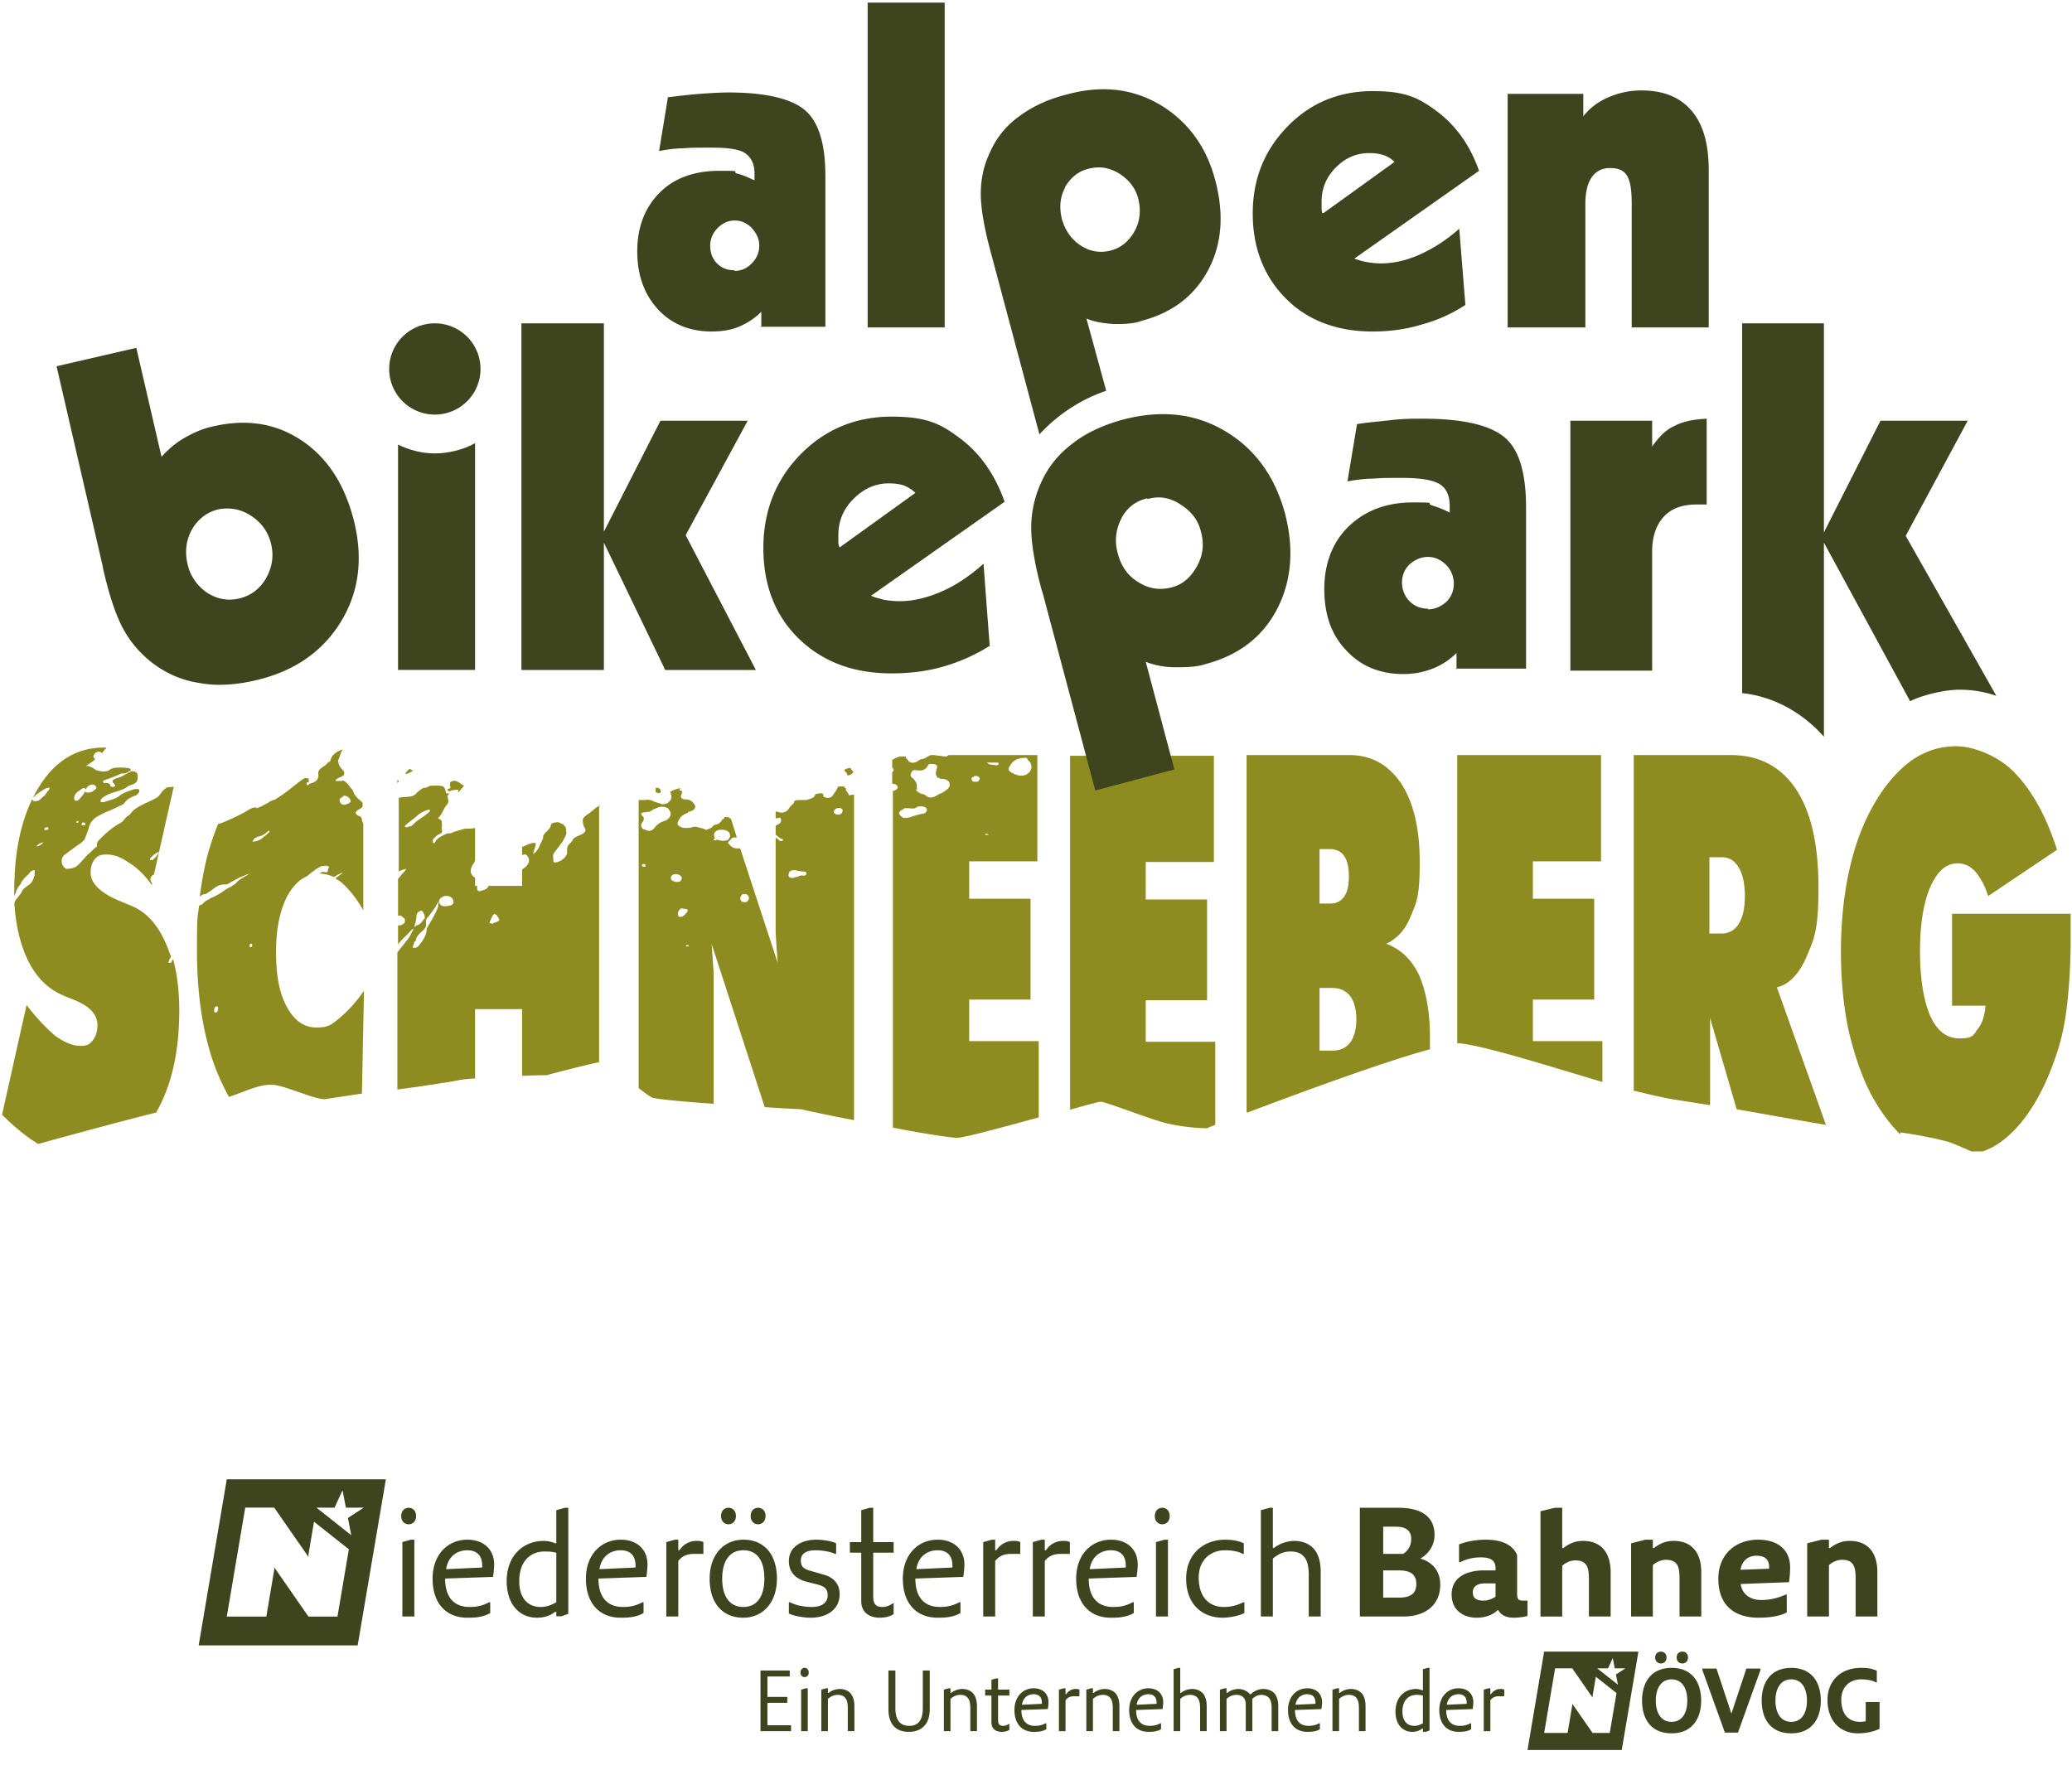 <svg xmlns="http://www.w3.org/2000/svg" width="261" height="223" fill="none"><g clip-path="url(#a)"><path fill="#8E8C20" fill-rule="evenodd" d="M21.808 120.872c.515 1.888.772 4.033.772 6.435 0 5.148-.944 9.438-2.919 12.87-1.202.257-9.272 2.402-14.853 3.947-1.545-.944-3.005-2.145-4.55-3.69l3.09-13.813c1.374 1.801 2.662 3.088 3.692 3.946 1.116.773 2.147 1.202 3.091 1.202.945 0 1.202-.258 1.546-.687.343-.429.6-1.115.6-1.887 0-1.373-.944-2.403-2.833-3.175-.6-.257-1.116-.429-1.46-.601-2.06-.858-3.605-2.488-4.635-4.804-.859-1.888-1.374-4.204-1.546-6.864.172-.429.515-.772.773-1.116.172-.257.257-.514.43-.686.257-.172.428-.343.686-.515.343-.257.515-.6.601-1.029.172-.086 0-.172.086-.344v-.429c-.43 0-.601.258-.773.515-.43.343-.858.772-1.03 1.287a2.05 2.05 0 0 0-.601 1.116c-.086.085-.086.171-.172.343v-.772c0-5.32 1.03-9.61 3.091-12.956 2.06-3.346 4.808-4.976 8.156-4.976h.344v.086c-.258.171-.344.343-.515.6-.172-.086-.258-.171-.43-.171-.343 0-.687.343-.687.6 0 .086.086.257.258.343-.172.086-.258.258-.43.343l-.772.515c.172 0 .343 0 .515.086.258.086.515.258.773.429.773.257 1.46.257 1.889-.171.086 0 .171 0 .257-.086a6.354 6.354 0 0 1 1.803 0c.172 0 .43.085.43.257-.258.172-.516.429-.945.429h-.257c-.687.343-1.46.6-2.147.858-.086 0-.172.086-.172.257.086 0 .172.172.344.086.257 0 .43 0 .6.258v.171c.258.086.344.086.516 0 .172 0 .086-.171 0-.257 0 0-.086-.172-.172-.172-.171-.343 0-.429.43-.6.343-.086.6-.172.858-.344.344-.171.601-.343.945-.514.6-.086.858.171.858.6 0 .43 0 .772-.601 1.03-.172 0-.343.171-.515.171-.601.515-1.46.687-2.232.944-.43.172-.773.343-1.116.601l-.172.171c0 .086-.086.258 0 .344h.43c.6-.258 1.373-.344 1.888-.773.515-.429 1.202-.6 1.889-.858.257 0 .515-.085.6.086.087.172 0 .343-.171.515l-.172.172c-.257.085-.515.171-.772.343-.43.171-.601.515-.859.772-.257.172-.6.257-.858.429-.945.429-1.89.772-2.662 1.287 0 0-.172.086-.172.172-.429.343-.6.772-.687 1.201-.171.515-.343.944-.515 1.373l-.429.429c-.773.514-1.46 1.029-2.146 1.544-.515.515-.344 1.373.257 1.716.601 0 1.116-.086 1.546-.515.429-.429.772-.858 1.202-1.287.429-.343.686-.686 1.03-.944.086 0 .171-.171.086-.257 0-.343.257-.601.515-.858.687-.686 1.46-1.373 2.404-1.888.515-.257.6-.686 1.03-.943a.671.671 0 0 0 .344-.344h.085v-.085c.773-.858 2.06-1.202 3.091-1.802 0 0 .172-.086.258-.172.343-.343.515-.772.944-1.03a.656.656 0 0 1 .43-.171c.171 0 .429 0 .6-.086l-2.49 11.068s-.171.172-.257.172c-.258.343-.258.6 0 .944v.257c-.944-1.287-1.889-2.231-2.92-2.831-.943-.687-1.888-1.03-2.746-1.03-.859 0-1.202.172-1.546.601-.343.429-.515.943-.515 1.716 0 1.372 1.374 2.659 4.035 3.689.43.172.773.343 1.03.429 1.89.772 3.349 2.317 4.38 4.719.257.515.428 1.115.686 1.716-.086.172-.258.343-.258.515 0 .086-.171.171 0 .257.172 0 .344 0 .344-.171v-.086l.172-.172Zm97.703-25.74h11.161v13.385h-8.586v4.719h7.727v12.698h-7.727v5.234h8.758v9.609c-4.379 1.202-9.101 2.489-10.217 2.574-.773 0-4.293-.514-8.156-1.287V99.68c.515-.172.772-.43.515-.687-.086-.171-.344-.257-.601-.257v-1.459l.086-.085c.171-.172.085-.343-.086-.515v-.944c.343-.172.601-.343 1.03-.429h.687c-.086.257.257.343.343.6a.903.903 0 0 0 1.116 0c.172-.085.258-.17.43-.257.429 0 .772-.257 1.03-.429 0 0 .086 0 .172-.086h.515c.429.086.772.086 1.202.172h.343l.086-.086.172-.086Zm-11.934 4.977v41.012c-3.692-.687-6.697-1.373-6.697-1.373s-1.889-.086-4.55-.258l-6.697-20.591c.086 1.115.172 2.316.258 3.603v16.559c-3.864-.257-7.298-.6-7.727-.772-.344-.171-.945-.6-1.717-1.201v-36.293h.858c.258-.086.43 0 .687 0 .43.258.944.343 1.374.515.171.086.429-.086.687-.086.257-.257.515-.429.515-.772 0-.257 0-.429-.172-.686.343-.172.687-.344 1.116-.43h.258c-.43.258 0 .258.171.344 0 .171-.085.343-.171.6 0 .258.171.429.515.429.773 0 1.116.429 1.288.858 0 .344-.172.515-.687.687-.086 0-.258 0-.258.171-.858.258-1.116.773-1.288 1.287 0 .172.086.258.172.344.258.171.515.257.859.257.257 0 .6 0 .772-.086a1.19 1.19 0 0 1 .773 0c.343.086.773.172 1.03.343.258-.171.687-.171.859-.514.172-.172.6-.172.772-.344.258-.171.344-.343.43-.514.086 0 .257-.086.257-.258 0-.086 0 0 .172 0s.43 0 .515.172c0 0 .086 0 .172.171l.687 2.231h-.344c-.257 0-.343.172-.429.258-.086.171-.343.257-.343.429.257.257.515.686 1.116.686H93.239l4.722 14.414a270.997 270.997 0 0 1-.257-3.775v-12.012c.085.086.257.172.343.258l.172.171h.343c.086-.086.086-.171 0-.257h-.172c-.257-.172-.429-.343-.686-.515v-1.115c.085-.086.257-.172.429-.258a.558.558 0 0 0 .172-.772c-.172 0-.344 0-.516.086h-.085v-.858h.171c.601.257 1.202.086 1.46-.343.172-.258.43-.515.687-.773v-.171c.171-.172.429-.172.686-.172h.859c.515-.171 1.03-.257 1.116-.686.172-.172.429-.086.601-.172.172 0 .344 0 .429.172 0 .171 0 .343.258.343.429.172.773 0 .944-.257l.516-.773c0-.085.085-.171.171-.343h.687l.258.258v.171s.085.172.171.258c0 .085.172.171.172.343v.086l.687-.086Zm-32.11 1.201v32.518c-1.803.343-6.61 1.63-6.61 1.63s-1.289 0-3.092.086v-8.409h-5.924v8.752c-1.03 0-1.974.172-2.747.343-1.631.257-4.293.686-7.04 1.03v-17.246c.343-.515.773-.944 1.116-1.458.43-.429.601-.944.858-1.373 0 0 .086-.172 0-.172-.257.172-.429.429-.6.601-.43.429-.945.858-1.288 1.373v-2.403h.257c.172 0 .601-.257.601-.429v-.257c0-.086 0-.172-.171-.258-.258-.257-.43-.343-.687-.257v-4.633c.086-.172.257-.258.343-.429.172-.258.515-.515.687-.858-.343.086-.687.171-.944.343v-9.266c.429-.172.858-.086 1.287-.172.43 0 .687-.171.859-.343.258-.257.6-.6 1.03-.772h.172c.258 0 .43-.258.687-.258.515 0 1.03-.085 1.545.086.258.172.258.43.344.6 0 .172 0 .344.343.258.086 0 .086 0 0 .172 0 .086-.258.171-.086.257v.258c.172.343 0 .686-.257.943-.344.429-.43 1.03-.945 1.459v.086c.172.086.344.171.43.343 0 .257.085.515 0 .772v.343c.171.258 0 .344-.258.515-.258.086-.43.258-.601.429-.086 0-.086.086-.172.172s-.086.171-.086.257v.258h.258c.172-.601.858-.858 1.545-1.202.258 0 .601 0 .773-.171.515-.172.944-.258 1.46-.429h.171c.344 0 .773 0 1.116-.086v4.118c-.086.258-.257.429-.343.601-.172.343-.258.6-.172.944.086.257.258.429.515.6v1.03h.258v.257c0 .172 0 .343.258.429.343-.086.686-.171.944-.343.086-.086.172-.172.258-.343h4.206v-2.059c.516-.344.945-.773.859-1.287 0-.172-.172-.344-.258-.515-.257-.172-.429-.086-.6 0v-1.03c.429-.171.858-.429 1.373-.514h.344c0 .514-.258.943-.344 1.458 0 0 0-.086.172-.171.43-.344.6-.773.772-1.202.172-.343.344-.6.344-.943 0-.172.172-.258.257-.429.258-.258.601-.515.687-.858 0-.258.258-.429.601-.429.344-.086.515 0 .773.171.257 0 .343.258.515.429 0 .086 0 .172.086.258-.086.171 0 .343 0 .514-.258.858-.859 1.545-1.46 2.317-.343.343-.171.772-.171 1.201 0 .172.257.172.515.086.6-.172 1.116-.687 1.202-1.115v-.429c0-.344.086-.601.43-.858.17-.172.257-.344.343-.515.257-.258.6-.343.944-.515.6-.257.773-.601.43-.944-.087-.257-.172-.6-.172-.858 0-.429.515-.686.858-.944.43-.343.773-.686 1.288-.943l-.086-.172Zm-29.706 2.66v10.725c-.858-1.545-1.803-2.66-2.661-3.432-.258-.258-.601-.429-.859-.601.343-.257.601-.429.944-.686-.257 0-.686.257-1.116.514-.6-.257-1.202-.429-1.803-.429.172-.171.344-.257.687-.171.172 0 .344 0 .344-.172v-.171c.086-.172.257-.344 0-.429-.258-.086-.515 0-.773 0-.43.171-.773.429-1.116.686-.258.172-.515.429-.773.601-.944.429-1.717 1.201-2.404 2.402-.944 1.802-1.46 4.118-1.46 7.121s.43 5.234 1.374 6.95c.945 1.716 2.147 2.574 3.692 2.574 1.545 0 1.889-.343 2.833-1.115.945-.773 2.06-1.888 3.177-3.518l-.258 12.955c-2.232.344-4.035.601-4.464.687-1.202.257-5.323-1.802-6.954-1.802-1.632 0-3.091.772-5.323 1.544a28.196 28.196 0 0 1-2.233-5.147c-1.202-3.861-1.803-8.237-1.803-13.299 0-5.062.086-3.861.258-5.663.258-.086.515-.172.601-.429 0 0 .172 0 .172-.086.171-.171.515-.257.686-.429.687-.257 1.203-.6 1.718-.944.171-.171.429-.257.686-.429.172 0 .258-.171.43-.257.086 0 .172-.086.257-.172.086 0 .172-.171.258-.257.43-.429 1.116-.686 1.545-1.03-.687.258-1.373.515-1.888.858-.172.086-.43.172-.516.258-.171.171-.429.257-.772.257-.687 0-1.116.343-1.546.687l-.773.514c-.343 0-.6.172-.772.344.172-1.202.343-2.403.6-3.604.43-2.059 1.031-3.861 1.718-5.577.086 0 .172 0 .343-.086.945-.343 1.803-.772 2.662-1.201.515-.257.944-.6 1.46-.772H32.367c-.172.172 0 .086.171 0 .344-.086.601-.257.859-.429.086 0 .258-.086.343-.172.086 0 .172-.085.258-.171.172 0 .258-.172.43-.172.257 0 .343-.171.514-.257 1.117-.687 1.975-1.459 3.005-2.231.258-.172.515-.429.945-.172V98.564h-.258v.344c.172 0 .258 0 .343-.172.86-.172 1.203-.6 1.117-1.201v-.172c0-.429.515-.686.858-.944 0 0 .172-.085.172-.171.086 0 .172-.172.258-.258.171 0 .257-.085.257-.257.172-.6.687-1.03 1.46-1.287h.085c-.343.43-.343.858-.6 1.373 0 .171.085.343.085.429.086.257.258.515.515.772.172.172.258.429.086.686-.086 0-.171.086-.257.172-.344.086-.687.257-.773.515h.687c.172 0 .343-.086.43 0 .514.343.686.772 1.115 1.201.086.515.515.944 1.03 1.373l.172.171v.515s-.171.172-.343.258c-.687.343-.687.686 0 .943a.473.473 0 0 1 .257.429c0 .172.086.258.172.429v.258Zm4.293-5.406v-.257c.086 0 .172 0 .172.172l-.172.171v-.086Zm32.625.687c.257 0 .43.086.515.257 0 .086.086.258 0 .343-.086.086-.258.086-.43 0h-.171v-.6h.086Zm-31.08-2.403c.086.086.258.172.43.258-.258.171-.516.257-.859.429-.086 0-.086-.172 0-.258l.172-.171.257-.257Zm4.808 2.574c.344-.085.43-.257.258-.429 0-.171.086-.343 0-.429.515-.257.687-.257 1.116 0 .172.086.343.258.515.344.172 0 .172.171 0 .257-.172.257-.343.429-.601.686 0-.171.086-.343 0-.343-.343 0-.687 0-1.03.172h-.172c-.086 0 0-.086-.172-.172l.086-.086Zm50.311-1.801c0-.172-.171-.344-.343-.515 0-.172.172-.257.257-.257 0 0 .172 0 .258-.086h.172s.171 0 .171.171c0 .086.172.172.258.258 0 .343-.687.514-.687.514l-.086-.085ZM52.2 118.64c0 .172-.172.429-.172.601 0 0-.085.086 0 .172h.344c.172-.086.343-.172.43-.344.514-.6.944-1.287.944-2.059.515-.944 1.116-1.802 1.46-2.831v-.601c-.344.772-.86 1.373-1.289 1.974-.171.085-.171.257-.257.429v.6c0 .343-.258.515-.515.772-.43.344-.773.773-.773 1.202l-.172.085Zm10.217-3.517c-.172 0-.343.171-.43.343-.085.257-.257.515-.343.858.086 0 .344 0 .43.086 0-.086.171-.172.257-.172.773-.257.601-.343.344-.772 0-.086-.172-.258-.344-.258l.086-.085Zm-8.328-13.128a3.335 3.335 0 0 0-1.717.944c-.43.343-.944.687-1.374 1.116 0 .257.344.171.515.085.258 0 .43-.171.601-.343.601-.6 1.546-1.029 2.06-1.63v-.086l-.085-.086Zm-1.202 12.784c-.343.172-.43.429-.43.687 0 .429-.17.858-.257 1.287h.086s.172-.172.258-.172c.429-.171.6-.429.772-.686.172-.172.258-.258.172-.429a.928.928 0 0 0-.258-.601c-.085-.171-.171-.171-.429 0l.086-.086Zm3.09-1.887c-.514.171-.858.6-.6.944.172.343.6.429 1.202.257.515 0 .687-.429.43-.858-.173-.257-.602-.429-.945-.343h-.086Zm34.085-7.207h-.171v.171h.257s.086 0 .172-.085c.43.171.944.257 1.46 0 0-.172.257-.344.171-.515 0-.687-.858-.772-1.46-.687-.514.172-.686.601-.429 1.03v.086Zm-5.15 4.461c-.344.086-.516.429-.344.687.085.171.6.343.944.257.258 0 .43-.429.344-.601-.172-.257-.602-.429-.86-.343h-.085Zm-3.779-1.287c-.171 0-.257 0-.257.172 0 .086 0 .171.257.171.172 0 .172 0 .172-.171 0-.086 0-.172-.172-.172Zm18.974.772c-.257 0-.515 0-.686.258-.086.257-.172.429 0 .6.171.172.515.172.772 0h.172c.258-.085.515-.257.773-.171.171 0 .343 0 .429-.172 0-.171 0-.343-.258-.343-.429 0-.772-.086-1.202-.172Zm-6.525 3.003c-.257.172-.429.515-.257.773 0 .171.257.257.515.257s.343-.172.43-.257c.171-.344 0-.687-.344-.773h-.344Zm-12.363-8.15c.601.429 1.03.085 1.288-.258s.601-.6 1.116-.772c.687-.172 1.116-.858.687-1.373 0 0-.086-.171-.172-.257-.515-.258-1.03-.258-1.63.086-.173 0-.344.171-.516.257-.172.172-.43.086-.687.172h-.172c-.429.085-.429.171-.257.429.343.257.257.6 0 .858-.172.257-.172.6.172.858h.171Zm24.212-2.66c-.258.086-.516.429-.344.6.172.172.343.258.687.172.257 0 .429-.429.343-.601-.086-.171-.429-.257-.601-.171h-.085Zm-19.747 12.698c-.258.257-.344.515-.258.772 0 .258.258.258.515.172.344-.172.516-.429.687-.687 0-.085 0-.257-.257-.257-.258 0-.515-.172-.687 0Zm.773 4.547s-.086.086 0 .172h.257c.086 0 0-.086 0-.172h-.257Zm-54.09-13.556c-.343 0-.429.343-.6.515.686 0 1.116-.257 1.46-.601.257-.171.429-.343.6-.514.172-.086.172-.172 0-.258-.343.343-.773.687-1.46.772v.086Zm10.904-5.148c-.429.086-.6.429-.429.687.172.343.43.429.859.257s.6-.343.343-.686a.817.817 0 0 0-.859-.344l.086.086Zm-15.969 26.426c-.343 0-.257.343-.343.515 0 .086 0 .257.172.257.257 0 .343-.257.343-.514 0-.086 0-.258-.172-.258Zm4.379-7.893c-.258 0-.258.171-.258.257 0 0 0 .172.086.172.258 0 .258-.172.258-.258 0-.085 0-.171-.172-.171h.086Zm93.84-22.823h-1.202c.343.344.772.258 1.202.344.171 0 .257-.086.257-.172 0-.172 0-.172-.257-.172Zm-.945 9.095a.57.57 0 0 0-.515-.086c.086.172.344.086.515.086Zm-10.903-3.175c-.258.172-.43.258-.43.515.344.515.601.687 1.46.429.515-.171 1.03-.343 1.545-.429.258 0 .43-.171.515-.429 0-.171-.085-.343-.343-.429a1.462 1.462 0 0 0-.859 0c-.085 0-.171.086-.257.172-.344.086-.687 0-1.03 0h-.258c-.172 0-.258.171-.429.257l.086-.086Zm15.539-6.52c-.858 0-1.545.257-1.888.858-.172.257-.516.6 0 .943.429.258.944.515 1.545.43.601-.086.944-.515 1.03-.858.086-.258 0-.43-.086-.687 0-.172-.343-.343-.429-.6 0 0 0-.086-.172-.086Zm-6.525 2.402c-.343 0-.343.257-.257.429.086.257.429.172.687.172.171 0 .343-.344.257-.515-.171-.172-.343-.258-.687-.172v.086Zm-7.297 1.544c0 .258.343.43.687.601.171 0 .429.086.601.257.343.258.772.258 1.202 0 .085 0 .171-.085.257-.171.515-.172.944-.43 1.288-.772.172-.172.257-.344.172-.601 0-.086 0-.257-.172-.343-.172-.172-.429-.258-.773-.258-.257 0-.429-.171-.601-.171 0-.172-.086-.258-.171-.343 0-.344.085-.687.171-.944 0-.343-.257-.43-.772-.43-.086 0-.172 0-.344.087-.257.6-.687.858-1.545.686-.172 0-.43 0-.515.172-.172.257-.258.6 0 .772.257.171.343.343.515.6.171.344 0 .601.171.944l-.171-.086ZM9.788 103.455c-.086 0-.172 0-.172.172 0 0 .086.085.172 0 .171 0 .086-.086.086-.172 0 0 0-.086-.172 0h.086Zm.944-4.033c0-.171-.257-.171-.343-.085-.515.343-1.116.686-1.03 1.287 0 .085 0 .257.171.257.172 0 .258 0 .43-.172.343-.343.6-.686.772-1.03 0 .172.172.172.43.172.429 0 .686-.257.944-.514.086-.086 0-.172-.086-.344-.172-.085-.343-.257-.687-.085-.257.085-.43.343-.515.514h-.086Zm-5.237.944c.172-.171.343-.429.515-.686.172-.086.172-.258.258-.43-.258 0-.344 0-.515.087-.601.343-1.117.686-1.546 1.115-.172.172-.172.343 0 .429.172.172.43 0 .601 0 .344-.172.43-.343.687-.601v.086Zm0 5.749c-.43.086-.687.257-.944.515.429 0 .686-.258.944-.515Zm14.595 1.201c-.6.172-.858.515-1.202.858v.171h.344c.257-.257.6-.514.773-.943l.085-.086Zm-14.166-3.089c-.171 0-.343.086-.343.258 0 .085.086.085.257.085.172 0 .258-.085.258-.171 0-.086 0-.172-.172-.172Zm4.808-.257c.086-.086 0-.172-.086-.343h-.257c0 .085-.258.257 0 .343h.343Zm124.061 35.778v-44.53h18.115v13.385h-8.585v4.719h7.727v12.698h-7.727v5.234h8.757v10.467c-.687.258-1.03.429-1.03.429s-2.576 0-5.323-.686c-2.232-.601-7.47-2.66-8.071-2.66-.257 0-1.802.429-3.949 1.03l.086-.086Zm22.237.343V95.132h12.964c2.747 0 4.893 1.202 6.525 3.604 1.545 2.402 2.318 5.663 2.318 9.867 0 4.204-.344 4.976-1.116 6.778-.687 1.802-1.803 2.917-3.091 3.518 1.803.686 3.176 1.973 4.121 3.946.858 1.974 1.374 4.548 1.374 7.808v1.545c-5.753 1.544-16.656 5.576-23.01 7.979l-.085-.086Zm9.186-33.204v6.95h1.288c.773 0 1.374-.258 1.803-.858.429-.601.601-1.459.601-2.574 0-1.116-.172-1.974-.601-2.574-.429-.601-1.03-.858-1.803-.858h-1.288v-.086Zm0 17.589v7.893h1.631c.945 0 1.717-.343 2.233-1.029.515-.687.772-1.716.772-2.918 0-1.201-.257-2.23-.772-2.917-.516-.686-1.288-1.029-2.233-1.029h-1.631Zm17.343 7.035V95.132h18.115v13.385h-8.585v4.719h7.727v12.698h-7.727v5.234h8.757v5.148c-6.954-2.059-15.282-4.719-18.287-4.891v.086Zm22.236 5.92V95.132h12.278c3.52 0 6.267 1.46 8.156 4.29 1.889 2.832 2.833 6.95 2.833 12.355 0 5.406-.515 6.435-1.459 8.666-.945 2.231-2.233 3.604-3.778 3.947l6.181 17.331c-3.09-.515-7.383-1.287-11.247-1.973l-3.348-11.497v10.982c-1.717-.257-3.262-.515-4.379-.686-1.202-.172-3.004-.601-5.151-1.116h-.086Zm9.53-29.515v9.696h1.546c.944 0 1.631-.429 2.146-1.201.515-.858.773-1.974.773-3.518 0-1.545-.258-2.746-.773-3.604-.515-.858-1.202-1.287-2.146-1.287h-1.546v-.086Zm24.04 35.006c-1.202-1.201-2.318-2.659-3.349-4.461-1.373-2.402-2.318-5.234-3.09-8.323-.687-3.088-1.031-6.52-1.031-10.21 0-3.689.344-7.121 1.031-10.21.686-3.174 1.717-5.92 3.09-8.322 1.374-2.403 2.919-4.204 4.637-5.491 1.802-1.287 3.691-1.888 5.752-1.888 2.06 0 5.237 1.115 7.383 3.346 2.147 2.231 3.95 5.406 5.323 9.696l-8.671 5.834c-.429-1.373-1.03-2.403-1.631-3.089-.601-.686-1.374-1.03-2.232-1.03-1.46 0-2.576 1.03-3.435 3.003-.858 1.974-1.287 4.719-1.287 8.066 0 3.346.429 6.177 1.287 8.15.859 1.888 2.061 2.832 3.692 2.832 1.631 0 1.717-.343 2.232-1.116.601-.686.945-1.716 1.031-3.003h-4.207v-11.582h14.939v3.517a72.41 72.41 0 0 1-.43 7.808c-.257 2.317-.687 4.376-1.288 6.178-1.373 4.204-3.176 7.464-5.323 9.695-1.459 1.544-3.09 2.574-4.893 3.003a71.086 71.086 0 0 0-3.177-1.373c-1.374-.429-3.949-.944-6.353-1.287v.257Z" clip-rule="evenodd"/><path fill="#3D441E" fill-rule="evenodd" d="M59.841 55.837v28.57H50.14V56.009c1.373.687 3.005 1.116 4.636 1.116 1.631 0 3.52-.43 5.065-1.287Z" clip-rule="evenodd"/><path fill="#3D441E" d="M30.135 75.399c1.46-.343 2.576-1.201 3.348-2.488.773-1.373 1.03-2.746.687-4.29-.343-1.545-1.202-2.746-2.49-3.604-1.287-.858-2.66-1.115-4.12-.858-1.46.343-2.576 1.201-3.349 2.488-.772 1.373-.944 2.832-.6 4.376.343 1.544 1.201 2.746 2.403 3.604 1.288.858 2.662 1.115 4.121.772Zm-17.17-3.947-5.839-25.31 10.045-2.317 3.177 13.728c.772-.858 1.717-1.716 2.919-2.403 1.202-.686 2.404-1.2 3.692-1.458 4.207-.944 7.898-.343 11.16 1.887 3.263 2.231 5.41 5.663 6.526 10.296 1.116 4.72.515 8.923-1.803 12.613-2.318 3.689-5.838 6.091-10.56 7.207-2.576.6-4.98.772-7.212.343-2.233-.343-4.121-1.201-5.838-2.488-1.546-1.201-2.748-2.574-3.692-4.29-.945-1.716-1.803-4.29-2.576-7.722v-.086ZM65.68 84.408V40.736h10.388v26.255l7.126-13.986h10.99L86.37 67.42l8.843 16.989H83.795l-7.727-16.045v16.045H65.68ZM105.774 68.964l9.53-6.864c-.429-.429-.859-.686-1.46-.944-.515-.171-1.202-.257-1.888-.257-1.718 0-3.177.686-4.465 1.973-1.288 1.287-1.889 2.832-1.889 4.547v.773c0 .257 0 .515.172.772Zm18.974 12.355a22.841 22.841 0 0 1-5.924 2.66c-2.061.6-4.293.858-6.525.858-4.808 0-8.671-1.459-11.676-4.376-3.005-2.917-4.465-6.778-4.465-11.411s1.546-8.58 4.636-11.755c3.091-3.174 6.955-4.805 11.505-4.805 4.55 0 6.267.944 8.757 2.832 2.49 1.887 4.293 4.547 5.495 7.893l-16.828 11.84c.515.258 1.116.344 1.632.515.601.086 1.202.172 1.974.172 1.717 0 3.434-.429 5.237-1.201s3.606-1.974 5.323-3.518l.773 10.296h.086ZM179.866 76.772c.859 0 1.632-.344 2.319-.944.686-.687.944-1.459.944-2.317 0-.858-.344-1.716-.944-2.316-.687-.687-1.46-1.03-2.319-1.03-.858 0-1.631.343-2.318.944-.687.686-.944 1.458-.944 2.316 0 .858.343 1.716.944 2.317.601.6 1.374.944 2.318.944v.085Zm3.606 7.636v-2.145a8.697 8.697 0 0 1-3.005 1.973 10.099 10.099 0 0 1-3.691.686c-3.005 0-5.409-1.03-7.212-3.003-1.889-1.973-2.748-4.547-2.748-7.721 0-3.175 1.031-5.92 3.091-7.894 2.061-1.973 4.722-3.003 8.071-3.003 3.348 0 1.545.086 2.318.343.772.258 1.545.515 2.318.944V63.73c0-1.287-.429-2.23-1.288-2.745-.859-.515-2.404-.773-4.636-.773s-2.576 0-3.692.086c-1.116 0-2.232.172-3.263.343l1.202-7.207c1.546-.257 3.005-.343 4.379-.515 1.374-.171 2.662-.171 3.864-.171 4.979 0 8.413.772 10.302 2.316 1.889 1.545 2.748 4.548 2.748 8.923v20.249h-8.844l.086.172ZM197.811 84.408V53.005h10.302v3.26c.773-1.115 1.631-2.059 2.748-2.573 1.116-.601 2.489-.858 4.121-.944v10.81h-1.202c-1.889 0-3.263.515-4.207 1.545-.945 1.03-1.46 2.488-1.46 4.376v15.014h-10.302v-.085Z"/><path fill="#3D441E" fill-rule="evenodd" d="m240.567 88.269-10.818-19.906v24.453c-2.662-3.003-6.268-5.062-10.303-5.491V40.736h10.303v26.34l7.126-14.07h10.989l-7.812 14.5 11.418 20.162a13.833 13.833 0 0 0-4.636-.772c-1.631 0-4.293.515-6.267 1.458v-.085ZM54.776 40.736a5.75 5.75 0 0 1 5.752 5.749 5.75 5.75 0 0 1-5.752 5.748 5.75 5.75 0 0 1-5.753-5.748 5.75 5.75 0 0 1 5.753-5.749Z" clip-rule="evenodd"/><path fill="#3D441E" d="M144.581 62.872c1.459-.429 2.833-.171 4.121.687 1.373.858 2.232 1.973 2.575 3.431.43 1.545.258 3.004-.515 4.376-.772 1.373-1.803 2.317-3.262 2.66-1.46.343-2.748.172-4.121-.686-1.288-.773-2.147-1.974-2.576-3.604-.429-1.544-.258-3.003.429-4.376.687-1.373 1.803-2.23 3.263-2.574l.086.086Zm-13.308 11.583 6.697 25.14 9.959-2.66-3.606-13.557a10.1 10.1 0 0 0 3.692.686c1.374 0 2.661 0 3.949-.428 4.121-1.116 7.126-3.432 8.929-6.95 1.803-3.518 2.147-7.55.945-12.098-1.288-4.633-3.778-8.065-7.556-10.296-3.777-2.23-7.984-2.66-12.706-1.458-2.576.686-4.808 1.716-6.525 3.088-1.803 1.373-3.091 3.003-3.95 4.977a13.562 13.562 0 0 0-1.202 5.577c0 1.973.43 4.633 1.374 8.065v-.086ZM95.9 41.25v-1.972a8.625 8.625 0 0 1-2.833 1.887c-1.03.43-2.232.6-3.434.6-2.748 0-5.066-.943-6.783-2.83-1.717-1.888-2.576-4.29-2.576-7.294 0-3.003.945-5.49 2.834-7.378 1.888-1.888 4.464-2.746 7.555-2.746 3.09 0 1.46.086 2.146.343.773.172 1.46.515 2.233.858V21.86c0-1.2-.43-2.059-1.203-2.574-.772-.514-2.232-.686-4.292-.686-2.06 0-2.404 0-3.52.086-1.03 0-2.06.171-3.005.343l1.116-6.778c1.46-.172 2.833-.343 4.035-.43 1.202-.085 2.49-.17 3.606-.17 4.636 0 7.899.771 9.616 2.23 1.717 1.459 2.575 4.204 2.575 8.322v18.962h-8.242l.172.086Zm-3.348-7.12c.858 0 1.545-.344 2.146-.944s.945-1.373.945-2.231c0-.858-.344-1.544-.945-2.23-.6-.601-1.288-.945-2.146-.945-.859 0-1.546.344-2.147.944-.6.6-.944 1.373-.944 2.231 0 .858.258 1.63.859 2.23.6.601 1.287.859 2.146.859l.086.086ZM109.294 41.25V.326h9.702V41.25h-9.702ZM184.589 38.42a19.167 19.167 0 0 1-5.581 2.488c-1.975.6-4.035.858-6.096.858-4.464 0-8.156-1.373-10.903-4.119-2.748-2.745-4.207-6.349-4.207-10.725 0-4.375 1.459-7.979 4.378-10.982 2.919-3.003 6.525-4.461 10.732-4.461 4.207 0 5.838.858 8.242 2.66 2.318 1.801 4.036 4.204 5.152 7.378l-15.712 11.068c.515.172 1.03.343 1.546.43a10.72 10.72 0 0 0 1.803.17c1.545 0 3.176-.343 4.893-1.115 1.717-.772 3.349-1.801 4.98-3.26l.773 9.61Zm-17.858-11.583 8.929-6.435a3.368 3.368 0 0 0-1.374-.858c-.515-.172-1.116-.258-1.803-.258-1.631 0-3.005.6-4.207 1.802-1.202 1.201-1.803 2.66-1.803 4.29v.686c0 .258 0 .515.086.773h.172ZM189.912 41.25V11.823h9.53v2.831c.859-1.115 1.975-1.887 3.177-2.402a10.378 10.378 0 0 1 4.121-.858c2.833 0 4.894.858 6.353 2.574 1.46 1.716 2.146 4.204 2.146 7.464v19.82h-9.701V25.635c0-1.716-.172-2.83-.601-3.517-.429-.687-1.116-.944-2.147-.944-1.03 0-1.803.429-2.318 1.201-.515.772-.772 1.888-.772 3.346v15.53h-9.788ZM139.343 49.23l-2.49-9.095c1.031.43 2.147.601 3.435.687 1.288 0 2.489 0 3.606-.43 3.863-1.029 6.61-3.174 8.328-6.434 1.717-3.26 1.974-7.036.858-11.24-1.116-4.29-3.52-7.464-6.954-9.523-3.52-2.06-7.384-2.489-11.762-1.287-2.404.6-4.379 1.544-6.096 2.83a10.935 10.935 0 0 0-3.606 4.548c-.773 1.63-1.116 3.346-1.116 5.148 0 1.802.429 4.29 1.288 7.465l6.095 22.822c2.319-2.488 5.152-4.375 8.414-5.49Zm-5.237-25.568c.687-1.201 1.631-2.06 3.005-2.402 1.374-.344 2.576-.172 3.864.6 1.201.772 2.06 1.802 2.403 3.175.344 1.373.258 2.745-.429 4.032s-1.717 2.145-3.005 2.488c-1.288.344-2.575.172-3.777-.6s-1.975-1.888-2.404-3.346c-.344-1.459-.258-2.746.429-4.033l-.086.086Z"/></g><path fill="#3D441E" d="M50.685 203.66v-9.373l1.084-.305h.423v9.678h-1.507Zm-.147-12.65c0-.61.368-1.048.937-1.048.57 0 .937.438.937 1.048 0 .59-.367 1.029-.937 1.029-.57 0-.937-.439-.937-1.029ZM60.739 197.487v-.228c0-1.334-.717-1.944-1.875-1.944-1.286 0-2.37.762-2.646 2.249l-.019.133 4.54-.21Zm-6.249 1.41c0-3.124 2.004-4.915 4.374-4.915 2.169 0 3.382 1.333 3.382 3.124 0 .458-.074 1.124-.147 1.563l-6.028.209v.019c0 2.381 1.158 3.563 3.087 3.563.864 0 1.58-.134 2.445-.591h.146v1.353c-1.01.59-2.168.59-2.885.59-2.646 0-4.374-1.79-4.374-4.915ZM65.407 199.202c0 2.076 1.01 3.258 2.72 3.258.79 0 1.378-.286 1.948-.591v-6.249c-.717-.152-.937-.152-1.507-.152-1.58 0-3.16 1.048-3.16 3.734Zm4.668 4.428v-.561h-.147c-.57.438-1.287.743-2.297.743-2.15 0-3.805-1.638-3.805-4.61 0-3.277 2.15-5.068 4.669-5.068.496 0 1.139.153 1.433.305h.147v-4.172l1.084-.305h.423v13.363l-.864.305h-.643ZM80.055 197.487v-.228c0-1.334-.716-1.944-1.875-1.944-1.286 0-2.37.762-2.646 2.248l-.018.134 4.54-.21Zm-6.248 1.41c0-3.124 2.003-4.915 4.373-4.915 2.17 0 3.382 1.333 3.382 3.124 0 .457-.073 1.124-.147 1.562l-6.028.21v.019c0 2.381 1.158 3.562 3.088 3.562.864 0 1.58-.133 2.444-.59h.147v1.353c-1.01.59-2.169.59-2.886.59-2.646 0-4.373-1.791-4.373-4.915ZM83.934 203.66v-9.373l1.084-.305h.422v1.333h.147a2.534 2.534 0 0 1 2.15-1.181c.295 0 .57 0 .865.153v1.486h-1.159c-.716 0-1.433.152-2.003.895v6.992h-1.506ZM94.558 190.991c0-.591.368-1.029.938-1.029s.937.438.937 1.029c0 .609-.368 1.047-.937 1.047-.57 0-.938-.438-.938-1.047Zm1.726 7.906c0-2.229-.864-3.582-2.647-3.582-1.727 0-2.664 1.353-2.664 3.582s.937 3.563 2.665 3.563c1.709 0 2.646-1.334 2.646-3.563Zm-5.456-7.906c0-.591.367-1.029.937-1.029.57 0 .937.438.937 1.029 0 .609-.367 1.047-.937 1.047-.57 0-.937-.438-.937-1.047Zm-1.436 7.906c0-3.124 1.874-4.915 4.246-4.915 2.573 0 4.226 1.791 4.226 4.915 0 3.125-1.874 4.915-4.227 4.915-2.591 0-4.245-1.79-4.245-4.915ZM99.371 203.279v-1.41h.147c.717.381 1.783.59 2.72.59 1.158 0 2.022-.438 2.022-1.486 0-.742-.368-1.104-1.232-1.333l-1.433-.362c-1.489-.4-2.224-1.277-2.224-2.61 0-1.867 1.727-2.686 3.437-2.686.735 0 1.948.152 2.517.457v1.334h-.147c-.569-.305-1.709-.458-2.425-.458-1.011 0-1.875.305-1.875 1.277 0 .819.367 1.086 1.286 1.333l1.581.458c1.158.304 2.022 1.104 2.022 2.457 0 1.924-1.581 2.972-3.676 2.972-.846 0-2.15-.228-2.72-.533ZM108.487 201.717v-6.097h-1.433v-1.334h1.433v-4.019l1.066-.305h.441v4.324h2.573v1.334h-2.573v5.506c0 1.048.423 1.333 1.14 1.333.44 0 .863-.133 1.304-.438h.129v1.334c-.422.305-1.139.457-1.709.457-1.452 0-2.371-.743-2.371-2.095ZM119.974 197.487v-.228c0-1.334-.717-1.944-1.875-1.944-1.287 0-2.37.762-2.647 2.248l-.018.134 4.54-.21Zm-6.249 1.41c0-3.124 2.004-4.915 4.374-4.915 2.168 0 3.382 1.333 3.382 3.124 0 .457-.074 1.124-.147 1.562l-6.028.21v.019c0 2.381 1.157 3.562 3.087 3.562.864 0 1.581-.133 2.444-.59h.147v1.353c-1.01.59-2.168.59-2.885.59-2.647 0-4.374-1.791-4.374-4.915ZM123.852 203.66v-9.373l1.084-.305h.423v1.333h.146a2.534 2.534 0 0 1 2.151-1.181c.294 0 .57 0 .863.153v1.486h-1.157c-.717 0-1.434.152-2.003.895v6.992h-1.507ZM130.101 203.66v-9.374l1.084-.304h.422v1.333h.148a2.531 2.531 0 0 1 2.15-1.181c.294 0 .57 0 .863.152v1.487h-1.157c-.717 0-1.434.152-2.004.895v6.992h-1.506ZM141.808 197.487v-.228c0-1.334-.716-1.944-1.875-1.944-1.286 0-2.37.762-2.646 2.249l-.018.133 4.539-.21Zm-6.248 1.41c0-3.124 2.003-4.915 4.373-4.915 2.169 0 3.382 1.333 3.382 3.124 0 .458-.074 1.124-.147 1.563l-6.028.209v.019c0 2.381 1.158 3.563 3.088 3.563.864 0 1.58-.134 2.444-.591h.147v1.353c-1.011.59-2.169.59-2.886.59-2.646 0-4.373-1.79-4.373-4.915ZM145.613 203.66v-9.373l1.084-.305h.423v9.678h-1.507Zm-.147-12.65c0-.61.368-1.048.937-1.048.57 0 .937.438.937 1.048 0 .591-.367 1.029-.937 1.029-.569 0-.937-.438-.937-1.029ZM149.416 198.897c0-3.277 2.371-4.915 4.889-4.915.864 0 1.783.152 2.37.457v1.334h-.146c-.441-.305-1.36-.458-2.224-.458-1.801 0-3.308 1.201-3.308 3.43 0 2.533 1.36 3.715 3.161 3.715a5.345 5.345 0 0 0 2.444-.591h.147v1.353c-.864.438-2.095.59-2.738.59-2.518 0-4.595-1.638-4.595-4.915ZM164.856 203.66v-5.201c0-1.048-.147-1.639-.423-2.096-.368-.59-.938-.895-1.875-.895-.864 0-1.507.305-2.224.895v7.297h-1.507v-13.393l1.085-.305h.422v5.068h.147c.717-.591 1.728-.896 2.592-.896.845 0 1.929.305 2.573 1.181.441.61.716 1.505.716 2.686v5.659h-1.506ZM174.235 201.278h2.076c1.232 0 2.096-.438 2.096-1.714 0-1.562-1.232-1.715-2.371-1.715h-1.801v3.429Zm0-5.505h2.517c.57-.381 1.011-.972 1.011-1.867 0-1.182-.79-1.563-1.948-1.563h-1.58v3.43Zm-2.941 7.887v-13.698h4.888c2.427 0 4.522.819 4.522 3.429 0 1.41-.864 2.458-1.801 2.972 1.433.4 2.518 1.467 2.518 3.277 0 2.686-2.022 4.02-4.595 4.02h-5.532ZM186.879 201.659c.551 0 1.121-.228 1.507-.495v-1.677h-1.36c-.79 0-1.508.305-1.508 1.125 0 .819.57 1.047 1.361 1.047Zm-4.025-.762c0-2.229 1.948-3.048 4.098-3.048h1.434v-.286c0-1.047-.717-1.352-1.875-1.352-.791 0-1.709.152-2.573.609h-.147v-2.248c1.14-.438 2.371-.59 3.363-.59 1.948 0 3.382.59 3.951 1.943v4.915c0 .591.148.819.717.819h.589v1.925c-.442.152-1.306.228-1.728.228-.882 0-1.599-.286-1.967-.972h-.054c-.571.591-1.508.972-2.647.972-1.801 0-3.161-1.048-3.161-2.915ZM200.149 203.66v-4.763c0-.591-.056-1.143-.202-1.486-.24-.533-.681-.819-1.508-.819-.661 0-1.231.305-1.654.667v6.401h-2.738V190.4l1.801-.438h.937v5.068h.147c.791-.591 1.507-.896 2.5-.896 1.194 0 2.26.438 2.885 1.486.349.61.57 1.41.57 2.458v5.582h-2.738ZM211.562 203.66v-4.839c0-.591-.055-1.124-.202-1.486-.239-.534-.68-.819-1.507-.819-.661 0-1.231.304-1.654.666v6.478h-2.738v-9.221l1.801-.457h.937v1.048h.147c.79-.591 1.507-.896 2.5-.896 1.194 0 2.26.438 2.885 1.486.349.61.57 1.41.57 2.458v5.582h-2.739ZM222.847 197.64v-.229c0-.972-.588-1.41-1.581-1.41-1.157 0-1.875.743-2.021 1.772l3.602-.133Zm-6.396 1.257c0-3.048 2.151-4.915 5.018-4.915 2.297 0 4.024 1.124 4.024 3.505 0 .534-.055 1.353-.146 1.848l-6.084.229c.184 1.314 1.25 2.019 2.573 2.019a7.241 7.241 0 0 0 3.088-.686h.147v2.248c-.938.515-2.371.667-3.529.667-3.161 0-5.091-1.638-5.091-4.915ZM233.745 203.66v-4.839c0-.591-.055-1.124-.202-1.486-.239-.534-.68-.819-1.507-.819-.662 0-1.231.304-1.654.666v6.478h-2.738v-9.221l1.801-.457h.937v1.048h.147c.79-.591 1.507-.896 2.5-.896 1.194 0 2.26.438 2.885 1.486.349.61.57 1.41.57 2.458v5.582h-2.739ZM44.245 193.413l-4.391-3.471h2.287l1.007-2.183.424 2.183h2.258l-2.005 1.304.42 2.167Zm-1.736 10.258h-3.651l-4.315-6.21v.326l-.996 5.884h-4.98l2.324-13.729h3.652l4.315 6.211v-.327l.695-4.108 4.392 3.471-1.436 8.482Zm-13.943-17.295-3.539 20.92h20.026l3.552-20.92h-20.04ZM227.615 214.26c0-1.435-.584-2.681-1.98-2.681s-1.991 1.246-1.991 2.681c0 1.436.595 2.67 1.991 2.67 1.396 0 1.98-1.234 1.98-2.67Zm-5.703 0c0-2.288 1.137-4.128 3.723-4.128 2.608 0 3.723 1.84 3.723 4.128 0 2.278-1.147 4.117-3.723 4.117-2.619 0-3.723-1.839-3.723-4.117ZM230.202 214.171c0-2.502 1.775-4.039 4.188-4.039.888 0 1.439.09 2.024.359v1.481h-.087c-.541-.303-1.223-.393-1.893-.393-1.483 0-2.5 1.01-2.5 2.547 0 1.66.768 2.804 2.37 2.804.238 0 .487-.022.714-.078v-2.423h1.742v3.376c-.681.348-1.731.572-2.705.572-2.414 0-3.853-1.716-3.853-4.206ZM212.544 214.261c0-1.436-.585-2.681-1.981-2.681-1.396 0-1.991 1.245-1.991 2.681s.595 2.669 1.991 2.669c1.396 0 1.981-1.233 1.981-2.669Zm-5.703 0c0-2.289 1.136-4.129 3.722-4.129 2.608 0 3.723 1.84 3.723 4.129 0 2.277-1.147 4.116-3.723 4.116-2.619 0-3.722-1.839-3.722-4.116ZM208.496 208.824c0-.482.325-.74.715-.74.389 0 .714.258.714.74 0 .483-.325.752-.714.752-.39 0-.715-.269-.715-.752ZM211.201 208.824c0-.482.325-.74.715-.74.389 0 .714.258.714.74 0 .483-.325.752-.714.752-.39 0-.715-.269-.715-.752ZM203.801 212.251l-2.602-2.057h1.355l.597-1.294.251 1.294h1.338l-1.188.773.249 1.284Zm-1.028 6.08h-2.164l-2.558-3.681v.193l-.59 3.488h-2.95l1.376-8.137h2.164l2.558 3.681v-.194l.412-2.435 2.603 2.057-.851 5.028Zm-8.264-10.251-2.097 12.399h11.868l2.105-12.399h-11.876ZM219.982 210.222l-1.883 5.675-1.883-5.675h-1.775v.179l2.836 7.886h1.645l2.835-7.886v-.179h-1.775ZM95.796 218.107v-7.646h3.688v.755H96.67v2.574h2.499v.744h-2.5v2.829h2.978v.744h-3.851ZM100.917 218.107v-5.232l.6-.17h.233v5.402h-.833Zm-.081-7.391c0-.34.203-.585.518-.585s.518.245.518.585c0 .33-.203.575-.518.575s-.518-.245-.518-.575ZM106.79 218.107v-2.903c0-.585-.081-.915-.234-1.17-.203-.329-.518-.5-1.036-.5-.478 0-.833.171-1.23.5v4.073h-.833v-5.232l.599-.17h.234v.585h.081c.397-.33.956-.5 1.433-.5.467 0 1.067.17 1.423.659.244.341.396.84.396 1.5v3.158h-.833ZM111.912 215.364v-4.903h.874v4.743c0 1.329.478 2.233 1.748 2.233s1.707-.904 1.707-2.233v-4.743h.874v4.903c0 1.829-.996 2.828-2.663 2.828-1.625 0-2.54-.999-2.54-2.828ZM122.228 218.107v-2.903c0-.585-.082-.915-.234-1.17-.203-.329-.519-.5-1.037-.5-.477 0-.833.171-1.229.5v4.073h-.833v-5.232l.599-.17h.234v.585h.081c.397-.33.955-.5 1.433-.5.467 0 1.067.17 1.422.659.244.341.397.84.397 1.5v3.158h-.833ZM124.889 217.022v-3.403h-.792v-.744h.792v-1.244l.59-.17h.244v1.414h1.422v.744h-1.422v3.074c0 .585.233.744.63.744.243 0 .477-.074.721-.244h.071v.744c-.234.17-.63.255-.945.255-.803 0-1.311-.415-1.311-1.17ZM131.24 214.662v-.128c0-.744-.396-1.085-1.036-1.085-.711 0-1.311.426-1.463 1.255l-.011.075 2.51-.117Zm-3.455.787c0-1.744 1.108-2.744 2.419-2.744 1.199 0 1.869.744 1.869 1.744 0 .255-.04.627-.081.872l-3.333.117v.011c0 1.329.641 1.988 1.707 1.988.478 0 .874-.074 1.351-.329h.082v.755c-.559.329-1.199.329-1.595.329-1.463 0-2.419-.999-2.419-2.743ZM133.386 218.107v-5.232l.599-.17h.234v.744h.081a1.397 1.397 0 0 1 1.189-.659c.163 0 .315 0 .477.085v.83h-.639c-.397 0-.793.085-1.108.499v3.903h-.833ZM140.173 218.107v-2.903c0-.585-.082-.915-.234-1.17-.203-.329-.518-.5-1.036-.5-.478 0-.834.171-1.23.5v4.073h-.833v-5.232l.6-.17h.233v.585h.081c.397-.33.956-.5 1.433-.5.467 0 1.067.17 1.423.659.244.341.396.84.396 1.5v3.158h-.833ZM145.691 214.662v-.128c0-.744-.396-1.084-1.036-1.084-.712 0-1.311.425-1.463 1.254l-.011.075 2.51-.117Zm-3.455.787c0-1.744 1.108-2.744 2.419-2.744 1.199 0 1.869.745 1.869 1.744 0 .255-.04.627-.081.872l-3.332.117v.011c0 1.329.64 1.988 1.706 1.988.478 0 .874-.074 1.352-.329h.081v.755c-.559.329-1.199.329-1.595.329-1.463 0-2.419-.999-2.419-2.743ZM151.169 218.107v-2.903c0-.585-.082-.915-.234-1.17-.203-.329-.518-.5-1.036-.5-.478 0-.833.171-1.23.5v4.073h-.833v-7.805l.599-.171h.234v3.159h.082c.396-.33.954-.5 1.433-.5.467 0 1.066.17 1.422.659.244.341.396.84.396 1.5v3.158h-.833ZM160.182 218.107v-2.903c0-.585-.081-.915-.244-1.17-.192-.329-.63-.5-1.026-.5-.447 0-.783.149-1.158.5v4.073h-.833v-2.903c0-.542 0-.915-.153-1.17-.203-.329-.518-.5-1.036-.5-.478 0-.833.171-1.23.5v4.073h-.833v-5.232l.599-.17h.234v.585h.082c.396-.33.954-.5 1.432-.5.447 0 1.067.202 1.433.659h.112a2.238 2.238 0 0 1 1.585-.659c.478 0 1.108.17 1.473.659.234.341.397.84.397 1.5v3.158h-.834ZM165.701 214.662v-.128c0-.744-.396-1.085-1.037-1.085-.711 0-1.31.426-1.463 1.255l-.01.075 2.51-.117Zm-3.455.787c0-1.744 1.108-2.744 2.418-2.744 1.199 0 1.87.744 1.87 1.744 0 .255-.041.627-.081.872l-3.333.117v.011c0 1.329.64 1.988 1.707 1.988.478 0 .874-.074 1.351-.329h.082v.755c-.559.329-1.199.329-1.596.329-1.463 0-2.418-.999-2.418-2.743ZM171.179 218.107v-2.903c0-.585-.082-.915-.234-1.17-.204-.329-.518-.5-1.036-.5-.478 0-.834.171-1.23.5v4.073h-.833v-5.232l.599-.17h.234v.585h.081c.397-.33.955-.5 1.433-.5.467 0 1.067.17 1.423.659.243.341.395.84.395 1.5v3.158h-.832ZM176.656 215.619c0 1.159.559 1.818 1.504 1.818.437 0 .763-.159 1.077-.329v-3.488c-.396-.085-.518-.085-.833-.085-.873 0-1.748.584-1.748 2.084Zm2.581 2.573v-.415h-.081c-.315.245-.712.415-1.27.415-1.189 0-2.104-.914-2.104-2.573 0-1.829 1.19-2.829 2.581-2.829.275 0 .63.085.793.17h.081v-2.658l.6-.17h.233v7.89l-.477.17h-.356ZM184.755 214.662v-.128c0-.744-.396-1.084-1.036-1.084-.711 0-1.311.425-1.463 1.254l-.01.075 2.509-.117Zm-3.454.787c0-1.744 1.107-2.744 2.418-2.744 1.199 0 1.87.745 1.87 1.744 0 .255-.041.627-.081.872l-3.333.117v.011c0 1.329.64 1.988 1.707 1.988.477 0 .873-.074 1.351-.329h.082v.755c-.56.329-1.199.329-1.596.329-1.463 0-2.418-.999-2.418-2.743ZM186.9 218.107v-5.232l.6-.17h.234v.744h.081a1.396 1.396 0 0 1 1.189-.659c.163 0 .315 0 .478.085v.83h-.641c-.396 0-.792.085-1.107.499v3.903h-.834Z"/><defs><clipPath id="a"><path fill="#fff" d="M0 .067h261v145H0z"/></clipPath></defs></svg>